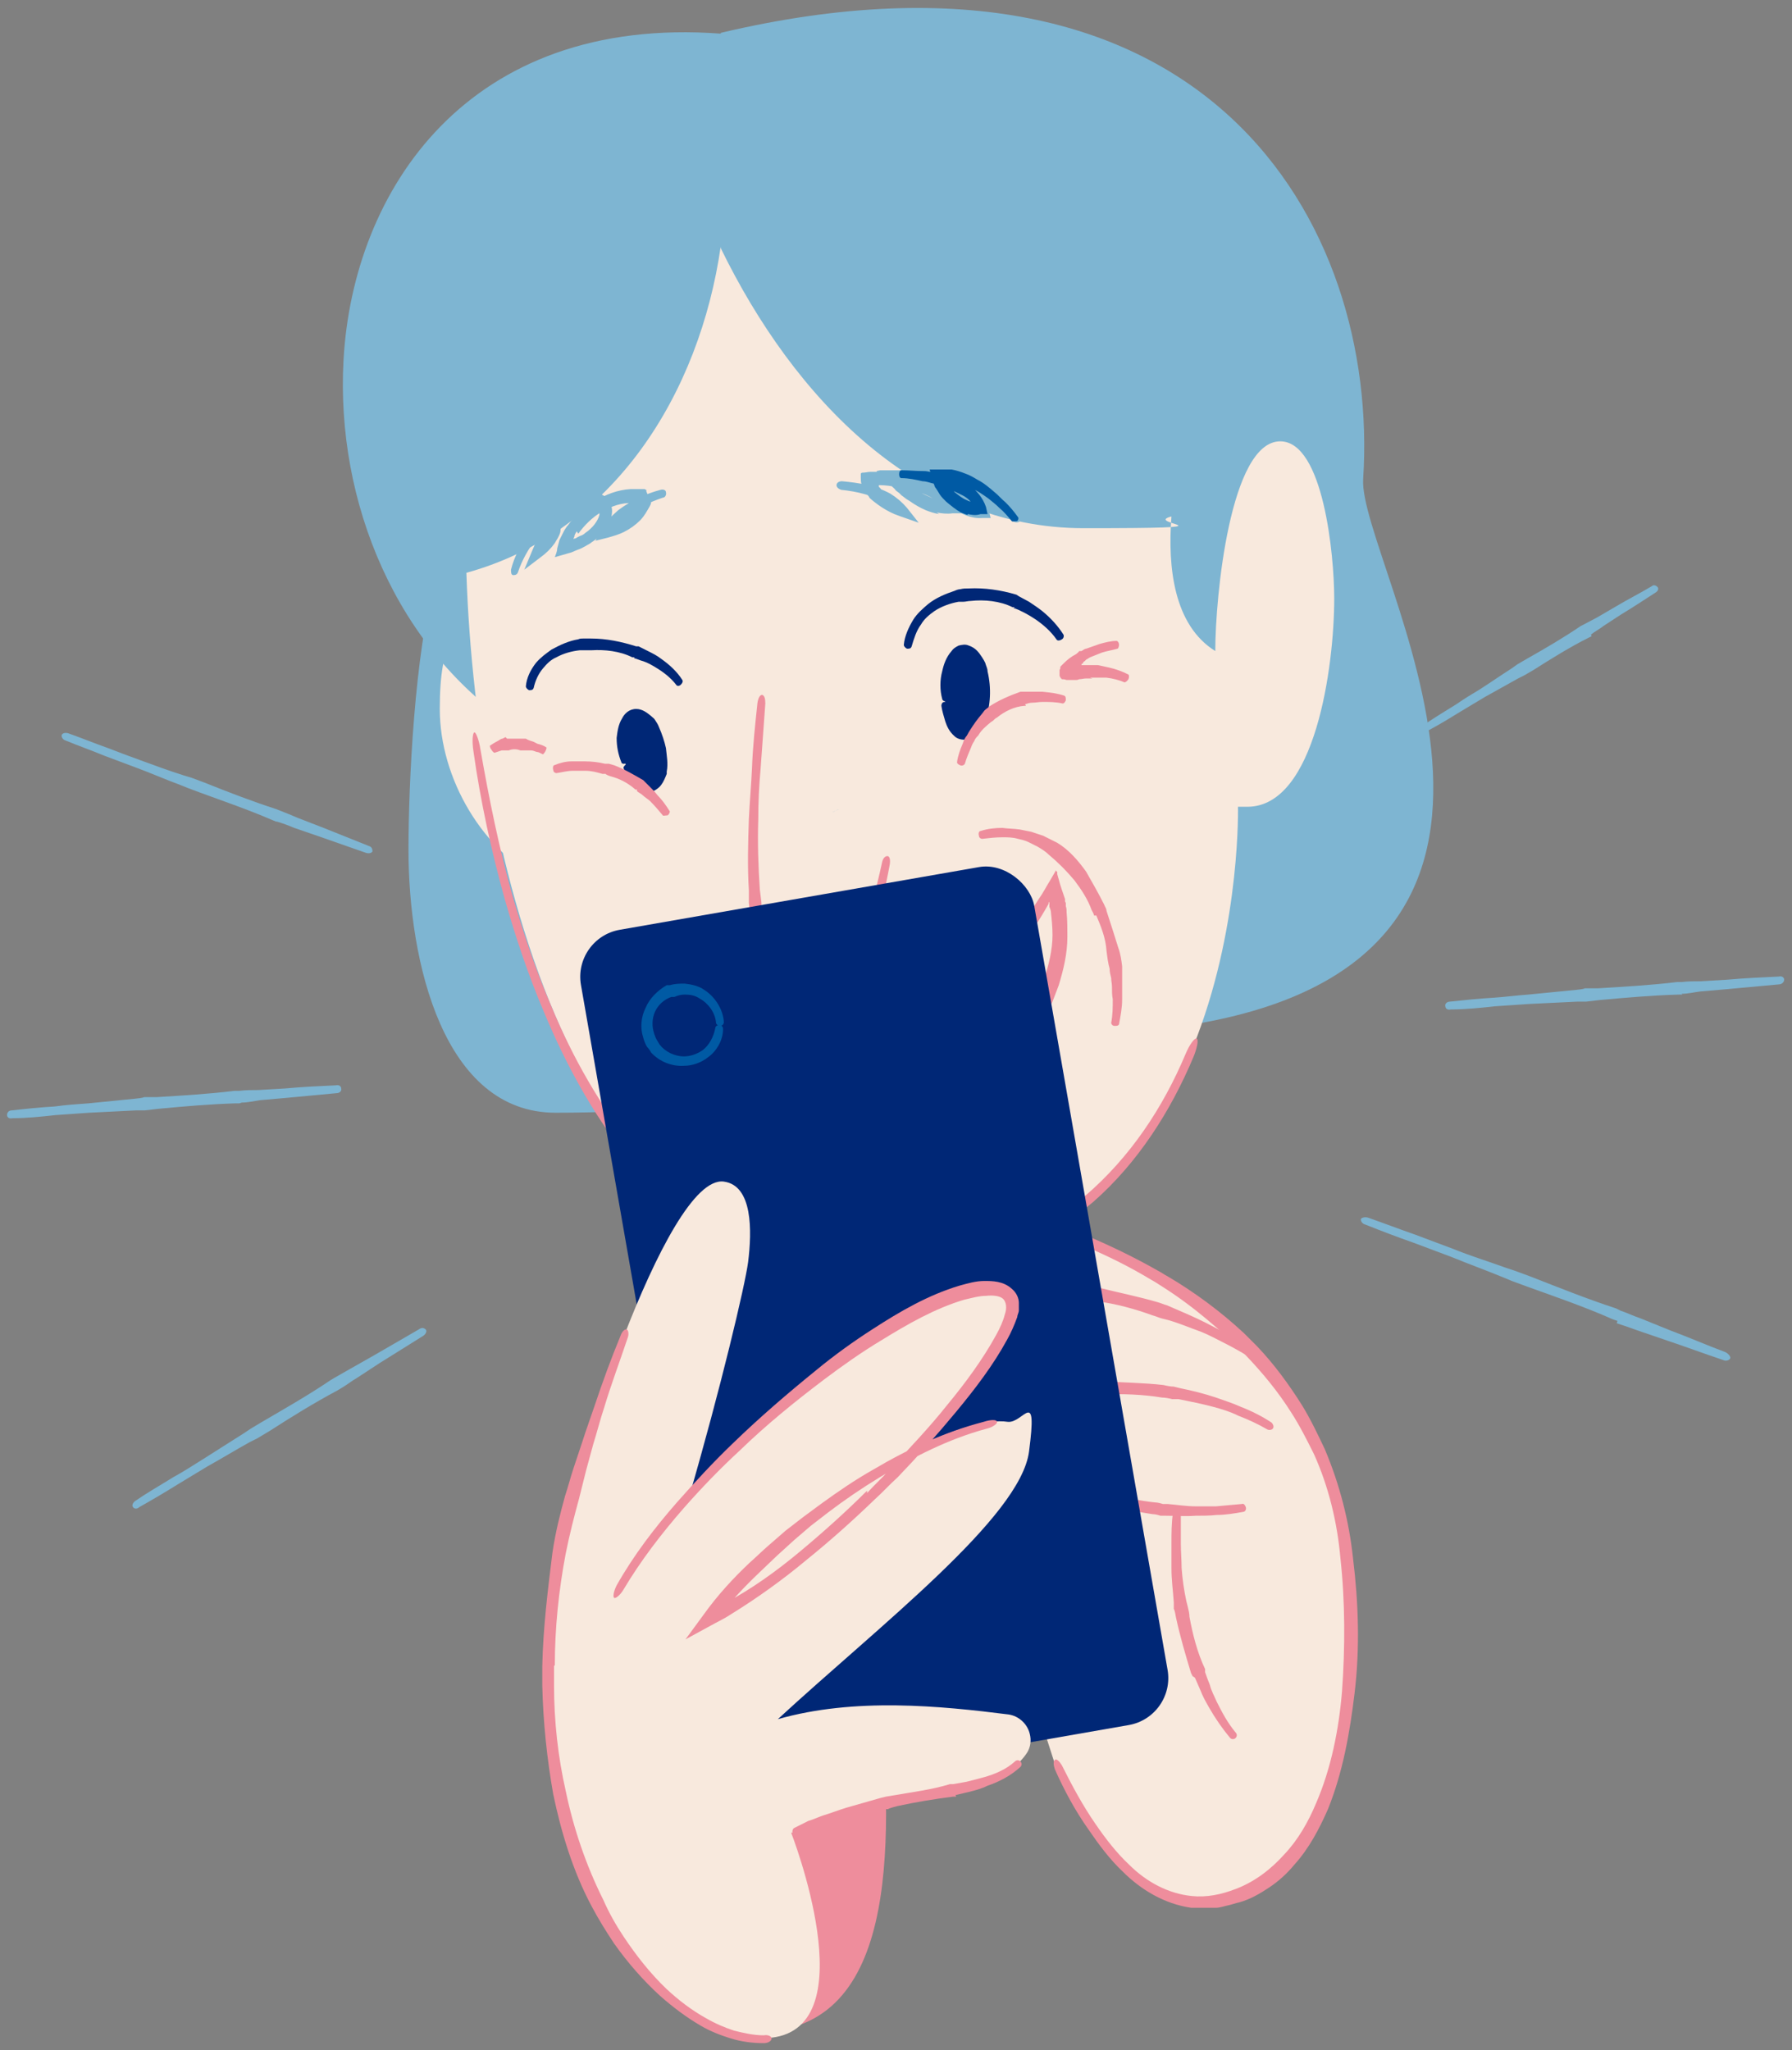 <?xml version="1.0" encoding="UTF-8"?>
<svg id="Layer_1" xmlns="http://www.w3.org/2000/svg" version="1.1" viewBox="0 0 229 262">
  <rect x="0" y="0" width="229" height="262" fill="#808080" stroke="none"/>
  <!-- Generator: Adobe Illustrator 29.1.0, SVG Export Plug-In . SVG Version: 2.1.0 Build 142)  -->
  <defs>
    <style>
      .st0 {
        fill: #002776;
      }

      .st1 {
        fill: #7eb5d2;
      }

      .st2 {
        fill: #ee8d9c;
      }

      .st3 {
        fill: #005aa4;
      }

      .st4 {
        fill: #f8e9dd;
      }
    </style>
  </defs>
  <path class="st1" d="M55.6,74.2c-2.6,9.1-3.4,25.9-3.4,34.4,0,14.4,4.5,33.6,18.8,33.6,47.4,0,42.9-16.5,42.9-40.9s-15.4-38-31.9-53.3"/>
  <g>
    <g>
      <path class="st4" d="M134.7,225.1c4.2,9.1,11.1,20,20.9,18,17.9-3.5,18.2-33.4,15.9-47.2-4.9-29.2-36-42.2-65.6-44.9,0,0-12.5,55.9,24.2,58.8l2.7,9.4"/>
      <path class="st2" d="M133,218.1l-1.3-5-.7-2.5-.2-.8v-.5c-.1-.1-.2-.1-.3-.1h-.3s-1.5-.3-1.5-.3c-1.7-.2-3.4-.6-5.1-1.1-1.1-.4-2.3-.8-3.3-1.4-1.2-.6-2.2-1.3-3.3-2.1-1.8-1.4-3.7-3.1-5.3-5.4-1.5-2.1-2.7-4.4-3.7-6.8-.9-2.4-1.6-4.9-2-7.4-.9-4.9-1.2-10.1-1.2-15.2,0-5.6.7-11.3,1.7-16.7l.2-.9h0c0-.1,0-.2,0-.2,0,0,0,0,.1,0h.9c1.2.2,2.4.4,3.5.5,2.4.3,4.7.7,7,1.1,3.7.7,7.3,1.5,10.9,2.6,6.2,1.8,12.5,4.3,18.1,7.7.4.2.8.5,1.3.8,1.9,1.2,3.8,2.6,5.6,4.1,1.8,1.5,3.5,3,5.1,4.7,2.1,2.2,4.1,4.6,5.8,7.3,1.1,1.7,2,3.5,2.9,5.3,1.9,4.2,3,8.8,3.4,13.4.6,5.5.6,11.3.2,16.9-.4,4.9-1.4,9.9-3.3,14.3-1,2.4-2.3,4.7-4.1,6.6-1.7,1.9-3.8,3.5-6.2,4.4-1.8.7-3.7,1.1-5.6.9-3-.3-5.8-1.8-8-4-1.6-1.5-3-3.3-4.3-5.2-1.6-2.3-3-4.9-4.3-7.5-.3-.5-.7-.9-.9-.7s-.2.6,0,1.2c1.2,2.7,2.6,5.3,4.3,7.7,1.3,1.9,2.7,3.8,4.4,5.4,2.3,2.3,5.3,4.1,8.7,4.6h1.6c.5,0,1.1,0,1.6,0,.5,0,1-.2,1.5-.3.5-.1,1-.3,1.5-.4,1.4-.4,2.6-1.1,3.8-1.9,1.2-.8,2.3-1.8,3.2-2.9,1.9-2.1,3.2-4.6,4.3-7.1,1.9-4.7,2.8-9.8,3.4-14.8.7-5.8.5-11.6-.2-17.3-.5-4.7-1.7-9.4-3.6-13.9-.9-1.9-1.8-3.8-2.9-5.6-1.7-2.7-3.6-5.3-5.8-7.6l-1.6-1.6c-3-2.8-6.4-5.3-9.8-7.3-.4-.2-.8-.5-1.2-.7-5.8-3.3-12.1-5.9-18.4-7.9-3.6-1.1-7.3-2-11-2.7-2.4-.5-4.8-.8-7.2-1.1-1.2-.1-2.4-.3-3.6-.4h-.9c0,0-.8-.2-.8-.2h-.4c-.1,0-.3-.1-.3,0l-.3,1.5-.2.9c-.9,5.5-1.5,11.2-1.6,16.8-.2,5.2.1,10.5,1.2,15.6.5,2.6,1.3,5.1,2.2,7.7,1,2.5,2.2,4.9,3.7,7.2,1.7,2.4,3.6,4.3,5.6,5.8,1.2.8,2.4,1.5,3.7,2.1,1.1.6,2.4.9,3.6,1.4,1.8.5,3.6.9,5.4,1.1h1c0,0,0,.2.1.3v.5c.1,0,.9,2.4.9,2.4l1.4,4.9c.2.6.5,1,.8.9.3,0,.3-.6.2-1.2Z"/>
    </g>
    <path class="st2" d="M141.4,190.6c-.5,0-.9-.2-1.4-.3-.7-.2-1.3-.3-2-.5-1.3-.4-2.5-.7-3.8-1.1-.2,0-.5,0-.6.3s0,.5.2.6c1.2.5,2.5,1,3.7,1.4.7.2,1.3.5,2,.7l1.4.5h.3c2,.5,4,1,6.1,1.3.3,0,.7.1,1,.2h.7c1.3,0,2.5.1,3.8,0,.9,0,1.8,0,2.7-.1,1.1,0,2.3-.2,3.4-.4.2,0,.4-.3.3-.6s-.3-.5-.5-.4c-1.1.1-2.2.2-3.3.3-.9,0-1.7,0-2.6,0-1.2,0-2.4-.2-3.6-.3h-.6c-.3-.1-.7-.2-1-.2-1.9-.2-4-.6-5.9-1.2h-.3Z"/>
    <path class="st2" d="M152.7,214.4l.7,1.6c.3.8.7,1.5,1.1,2.2.8,1.4,1.7,2.7,2.7,3.9.2.2.5.2.7,0,.2-.2.2-.5,0-.7-1-1.2-1.7-2.5-2.4-3.9-.3-.7-.7-1.4-.9-2.2-.2-.5-.4-1-.6-1.6v-.4c-1-2.1-1.6-4.5-2-6.7,0-.4-.1-.8-.2-1.2l-.2-.8c-.3-1.4-.5-2.8-.6-4.2,0-1-.1-2.1-.1-3.1,0-1.3,0-2.6,0-3.9,0-.3-.2-.5-.5-.5-.3,0-.5.2-.5.4-.2,1.3-.2,2.7-.2,4,0,1,0,2.1,0,3.1,0,1.5.2,2.9.3,4.4v.8c.2.4.2.8.3,1.2.5,2.3,1.2,4.7,1.9,7l.2.4Z"/>
    <path class="st2" d="M140.6,176.6h-1.9c-.9.2-1.8.2-2.7.3-1.7.1-3.4.3-5,.5-.3,0-.5.3-.5.6,0,.3.3.5.6.4,1.7-.1,3.3-.2,5-.2.9,0,1.7,0,2.6,0,.6,0,1.2,0,1.8,0h.4c2.5-.1,5.2,0,7.6.4.4,0,.9.1,1.3.2h.8c1.5.3,3,.6,4.5,1,1.1.3,2.1.6,3.1,1.1,1.3.5,2.6,1.1,3.8,1.8.3.1.6,0,.7-.2.1-.2,0-.5-.2-.7-1.2-.8-2.6-1.5-3.9-2-1.1-.5-2.1-.8-3.2-1.2-1.5-.5-3.1-.9-4.6-1.2l-.8-.2c-.4,0-.9-.1-1.3-.2-2.6-.3-5.2-.3-7.8-.5h-.4Z"/>
    <path class="st2" d="M140.1,164.8l-1.8-.2c-.9,0-1.7-.2-2.6-.2-1.6-.1-3.2-.1-4.9-.2-.3,0-.5.2-.5.5,0,.3.2.5.5.5,1.6,0,3.2.2,4.8.4.8,0,1.6.2,2.5.4.6,0,1.1.2,1.7.3h.4c2.4.3,4.9,1,7.1,1.8.4.1.8.3,1.2.4l.8.2c1.4.4,2.8,1,4.2,1.5,1,.4,1.9.9,2.9,1.4,1.2.6,2.4,1.3,3.6,2,.2.1.6,0,.7-.2s0-.5-.2-.7c-1.2-.8-2.4-1.5-3.6-2.2-1-.5-1.9-1-2.9-1.5-1.4-.7-2.8-1.3-4.2-1.9l-.7-.3c-.4-.1-.8-.3-1.2-.4-2.4-.7-4.9-1.2-7.3-1.8h-.4Z"/>
  </g>
  <path class="st4" d="M69.7,112.8c-8-3.9-13.5-13.3-13.5-22.2s2-10.6,6.6-14.3c0,0,5.4,20.3,8.7,29.9"/>
  <path class="st1" d="M92.1,4.2c62.2-14.7,84.2,24.5,82.1,57-.7,10.7,32.1,62-23.6,70-5.2,21-65.3-17.8-84.4-38-15.6-10.2-23.3-29.1-22.3-47.2,1.2-21.6,15.8-44.1,48.2-41.7Z"/>
  <path class="st4" d="M92.1,31.7c9.4,19.3,25.3,35.8,46.4,35.8s7.3-.5,11.2-1.5c-.5,6.5.3,13.9,5.6,17.2,0-6.9,1.9-26.8,8.3-26.8,5.5,0,6.9,14.5,6.9,20.1,0,8.6-2.4,26.6-11.1,26.6s-.8,0-1.2-.2c0,0,1.6,58.9-46.6,59.9-36.5.8-50.7-50.4-52-89.6,18.9-5.2,29.8-23,32.5-41.7Z"/>
  <path class="st2" d="M140.1,117c.6,1.4,1.2,2.9,1.3,4.5.1.8.2,1.6.4,2.3,0,.4.1.8.2,1.2,0,.4.1.7.1,1.1,0,.5,0,1.1.1,1.6,0,1,0,2-.2,3,0,.2.2.4.4.4.3,0,.5,0,.6-.2.2-1.1.4-2.1.4-3.2,0-.6,0-1.1,0-1.7,0-.4,0-.8,0-1.2,0-.4,0-.9,0-1.3-.1-.8-.2-1.6-.5-2.4-.5-1.6-1-3.2-1.5-4.7,0-.3-.2-.5-.3-.8-.7-1.4-1.5-2.8-2.3-4.2-1-1.4-2.2-2.8-3.7-3.7-.6-.3-1.2-.6-1.8-.9l-1.5-.5c-.5-.1-1-.2-1.5-.3-.7-.1-1.5-.1-2.2-.2-.9,0-1.9.1-2.8.4-.2,0-.3.3-.2.6,0,.3.3.4.4.4.9-.1,1.7-.2,2.6-.2.7,0,1.3,0,2,.2.4.1.9.2,1.3.4l1.2.6c.5.3,1,.6,1.4,1,1.2,1,2.3,2.1,3.3,3.3.9,1.2,1.7,2.4,2.2,3.8.1.2.3.5.3.7Z"/>
  <path class="st2" d="M64.6,94.2l-.4.2c-.2,0-.4.2-.6.3-.4.2-.7.4-1,.6,0,0,0,.3.2.5.1.2.3.4.4.4.3-.1.6-.2.9-.3.2,0,.3,0,.5,0,.1,0,.2,0,.4,0h0c.5-.2,1-.2,1.5,0h.3c0,0,.2,0,.2,0,.3,0,.6,0,.9,0,.2,0,.4.1.7.2.3,0,.5.2.8.3,0,0,.2-.2.3-.4.1-.2.2-.5.1-.5-.3-.2-.6-.3-.9-.4-.2,0-.5-.2-.7-.3-.3-.1-.7-.2-1-.4h-.2c0,0-.3,0-.3,0-.6,0-1.2,0-1.9,0h0Z"/>
  <path class="st2" d="M121.6,162.6l2-.5c.7-.1,1.3-.4,2-.6l2-.7,1.9-.8c3.7-1.6,7.1-3.8,10.2-6.4,5.7-5,9.9-11.6,12.8-18.5.5-1.2.7-2.3.4-2.4-.3,0-.9.8-1.4,2-2.9,6.9-7.1,13.2-12.8,18.1-3,2.5-6.3,4.5-9.8,6l-1.9.8-1.9.6c-.6.2-1.3.4-1.9.6l-2,.4c-.6.1-1.2.3-1.9.4-5.6,1-11.4,1.3-16.9-.1-5.6-1.3-10.6-4.2-14.8-7.8-.7-.7-1.4-1.3-2.1-2-.7-.7-1.4-1.4-2-2.1l-1.3-1.4c-.4-.5-.8-1-1.2-1.5-4.3-5.4-7.8-11.5-10.5-18-2-4.6-3.6-9.4-5-14.2-1.7-6-3-12.4-4.1-18.7-.2-1.3-.6-2.3-.8-2.2s-.3,1.1-.1,2.4c.9,6.4,2.3,12.8,4,18.9,1.4,4.9,3,9.7,5,14.4,2.7,6.5,6.1,12.8,10.5,18.4.8,1,1.6,2,2.4,2.9.7.8,1.4,1.4,2.1,2.2.7.7,1.5,1.4,2.2,2,4.4,3.7,9.7,6.7,15.5,8,2.9.7,5.8,1.1,8.8,1.1,1.5,0,2.9-.1,4.4-.2,1.5,0,2.9-.4,4.4-.5.6,0,1.2-.3,1.9-.4Z"/>
  <g>
    <path class="st1" d="M35.4,105c.7.2,1.5.5,2.2.8l3.2,1.1c2,.7,4,1.4,6,2.1.4.1.7,0,.8-.2,0-.3-.1-.6-.5-.7-2-.8-4-1.6-6-2.4l-3.1-1.2c-.7-.3-1.4-.6-2.2-.9l-.5-.2c-3.1-1-6.2-2.2-9.2-3.4l-1.6-.6-1-.3c-1.9-.6-3.8-1.3-5.7-2-1.4-.5-2.7-1-4-1.5-1.7-.6-3.4-1.3-5.1-1.9-.4-.1-.7,0-.8.2s.1.6.4.7c1.7.7,3.4,1.3,5.1,2,1.3.5,2.7,1,4,1.5,1.9.7,3.7,1.5,5.6,2.2l1,.4,1.6.6c3,1.1,6.2,2.2,9.2,3.5l.5.2Z"/>
    <path class="st1" d="M206.6,169.1c.9.3,1.8.6,2.6.9l3.8,1.3c2.4.8,4.8,1.7,7.2,2.5.4.2.8,0,.9-.2s-.2-.6-.6-.8c-2.4-.9-4.7-1.9-7.1-2.8l-3.7-1.5c-.9-.3-1.7-.7-2.6-1l-.6-.3c-3.7-1.2-7.4-2.7-11-4.1l-1.9-.7-1.2-.4c-2.2-.8-4.5-1.5-6.7-2.4-1.6-.6-3.2-1.2-4.8-1.8-2-.7-4.1-1.5-6.1-2.2-.4-.1-.8,0-.9.2,0,.3.2.6.6.7,2,.8,4.1,1.6,6.1,2.3,1.6.6,3.2,1.2,4.8,1.8,2.2.9,4.4,1.7,6.6,2.6l1.2.5,1.9.7c3.6,1.3,7.4,2.6,11,4.2l.6.2Z"/>
    <path class="st1" d="M30.9,140.9c.8,0,1.6-.2,2.3-.3l3.4-.3c2.1-.2,4.3-.4,6.4-.6.4,0,.7-.3.6-.6,0-.3-.3-.5-.7-.4-2.2.1-4.3.2-6.5.4l-3.4.2c-.8,0-1.6,0-2.4.1h-.6c-3.3.4-6.6.6-9.9.8h-1.7c0,.1-1.1.2-1.1.2-2,.2-4,.4-6,.6-1.4.1-2.9.2-4.3.4-1.8.1-3.7.3-5.5.5-.4,0-.6.3-.6.6,0,.3.3.5.7.4,1.8,0,3.7-.2,5.5-.4,1.4-.1,2.9-.2,4.3-.3,2-.1,4-.2,6-.3h1.1s1.7-.2,1.7-.2c3.2-.3,6.6-.6,9.9-.7h.5Z"/>
    <path class="st1" d="M214.9,127c.8,0,1.6-.2,2.4-.3l3.5-.3c2.2-.2,4.4-.4,6.5-.6.4,0,.7-.3.7-.6,0-.3-.3-.5-.7-.4-2.2.1-4.4.2-6.6.4l-3.4.2c-.8,0-1.6,0-2.4.1h-.6c-3.3.4-6.8.6-10.1.8h-1.7c0,.1-1.1.2-1.1.2-2,.2-4.1.4-6.1.6-1.5.1-2.9.3-4.4.4-1.8.1-3.7.3-5.6.5-.4,0-.7.3-.6.6,0,.3.3.5.7.4,1.9,0,3.8-.2,5.6-.4,1.5-.1,2.9-.2,4.4-.3,2-.1,4.1-.2,6.2-.3h1.1s1.7-.2,1.7-.2c3.3-.3,6.7-.6,10.1-.7h.5Z"/>
    <path class="st1" d="M43.6,177.4c.7-.4,1.3-.9,2-1.3l2.9-1.9c1.9-1.2,3.7-2.3,5.6-3.5.3-.2.5-.6.3-.8s-.5-.3-.9,0c-1.9,1.1-3.8,2.2-5.7,3.3l-3,1.7c-.7.4-1.4.8-2.1,1.2l-.5.3c-2.8,1.9-5.8,3.6-8.7,5.3l-1.5.9-.9.6c-1.7,1.1-3.5,2.2-5.2,3.3-1.3.8-2.5,1.6-3.8,2.3-1.6,1-3.2,1.9-4.8,3-.3.2-.5.6-.3.8.1.2.5.3.8,0,1.6-.9,3.3-1.9,4.9-2.9,1.3-.8,2.5-1.5,3.8-2.3,1.8-1,3.6-2.1,5.4-3.1l1-.5,1.5-.9c2.8-1.8,5.7-3.6,8.7-5.2l.5-.3Z"/>
    <path class="st1" d="M203.3,81.1c.5-.4,1.1-.7,1.6-1.1l2.3-1.5c1.5-.9,3-1.9,4.4-2.8.3-.2.4-.5.2-.7s-.5-.3-.7-.1c-1.5.9-3.1,1.7-4.6,2.6l-2.4,1.4c-.6.3-1.1.6-1.7.9l-.4.2c-2.2,1.5-4.6,2.9-6.9,4.2l-1.2.7-.7.5c-1.4.9-2.7,1.8-4.1,2.7-1,.6-2,1.2-3,1.9-1.3.8-2.6,1.6-3.8,2.4-.3.2-.3.5-.2.7.1.2.5.3.7.1,1.3-.7,2.6-1.5,3.9-2.3,1-.6,2-1.2,3-1.8,1.4-.8,2.9-1.6,4.3-2.4l.8-.4,1.2-.7c2.2-1.4,4.6-2.9,7-4.1l.4-.2Z"/>
  </g>
  <g>
    <g>
      <path class="st0" d="M120.8,89.8c-.3-1.3-.2-2.5,0-3.5.4-2,1.5-3.3,2.6-3.1,1.6.3,2.9,4.1,2.2,7.3-.4,2.1-1.5,3.8-2.6,3.5s-1.6-1.4-2.2-4.2Z"/>
      <path class="st0" d="M124.3,91.9c-.1.4-.3.8-.6,1-.2.2-.3.3-.5.4-.1,0-.2,0-.4-.1-.3-.3-.7-.8-.9-1.4-.2-.6-.4-1.2-.6-1.8,0-.2-.3-.3-.6-.3s-.4.3-.4.5c.1.7.3,1.3.5,2,.2.6.5,1.3,1.2,1.9.3.3.9.5,1.5.4.5-.1.9-.4,1.2-.7.4-.4.7-.9,1-1.3l.2-.3c.7-2.1.8-4.3.3-6.4,0-.4-.2-.7-.3-1.1-.1-.2-.2-.4-.4-.7-.4-.6-.8-1.2-1.7-1.5-.4-.2-.9-.1-1.3,0-.4.2-.7.4-.9.7-.7.8-1,1.7-1.2,2.6-.3,1.1-.3,2.4,0,3.5,0,.2.3.4.6.3.3,0,.4-.3.4-.5-.1-1,0-2.1.2-3.1.2-.8.5-1.6,1-2.1.4-.4.7-.5,1-.3.3.1.6.6.8,1,0,.2.1.3.2.5.1.3.2.6.3.9.5,1.7.5,3.8-.3,5.4v.3Z"/>
    </g>
    <g>
      <path class="st0" d="M80,97.8c-.5-1.1-.7-2.2-.7-3.1,0-1.9.8-3.2,1.9-3.2,1.9,0,3.4,4,3.4,6.1s-.8,3.1-1.8,3.1-1.9-.9-2.8-3Z"/>
      <path class="st0" d="M83.7,98.7c0,.3-.2.7-.3.9-.3.4-.5.5-.8.4-.3,0-.7-.4-1.1-.8-.3-.4-.6-.9-.9-1.4,0-.2-.4-.2-.6-.1s-.4.4-.3.5c.2.6.5,1.1.9,1.6.4.5.8,1,1.6,1.3.4.1.9.1,1.3,0,.4-.2.8-.5,1-.8.3-.4.5-.9.7-1.4v-.3c.2-1,0-2-.1-3-.2-.9-.5-1.8-.9-2.7-.1-.3-.3-.6-.5-.9-.1-.2-.3-.3-.5-.5-.5-.4-1.1-.9-1.9-.9-.9,0-1.5.6-1.8,1.2-.5.8-.6,1.7-.7,2.5,0,1.1.2,2.1.6,3.1,0,.2.4.3.6.1.2-.1.4-.3.3-.5-.3-.9-.5-1.8-.5-2.7,0-.7.2-1.4.5-1.9.5-.8,1.1-.6,1.7,0,0,.1.2.2.3.4.2.2.3.4.4.7.8,1.4,1.3,3.2.9,4.7v.2Z"/>
    </g>
    <path class="st0" d="M81,84.1c.4.1.8.3,1.2.4.6.2,1.1.5,1.6.8,1,.6,1.9,1.3,2.6,2.2.1.2.4.2.6,0,.2-.2.3-.4.2-.6-.7-1.1-1.7-2-2.7-2.7-.5-.4-1.1-.7-1.7-1-.4-.2-.8-.4-1.2-.6h-.3c-1.9-.6-3.8-1-5.8-1-.3,0-.7,0-1,0-.2,0-.4,0-.6.1-1.2.2-2.3.7-3.4,1.3-.7.5-1.4,1-2,1.7-.7.9-1.2,1.9-1.3,3,0,.2.2.4.4.5.3,0,.5,0,.6-.3.2-.9.6-1.8,1.2-2.5.5-.6,1-1.1,1.7-1.4.9-.5,2-.8,3-.9.2,0,.4,0,.6,0,.3,0,.6,0,.9,0,1.7-.1,3.6.1,5.2.9h.3Z"/>
    <path class="st0" d="M129.5,77.7c.4.1.8.3,1.2.5.6.3,1.1.6,1.7,1,1,.7,1.9,1.5,2.6,2.5.1.2.4.2.7,0,.2-.1.3-.4.2-.6-.7-1.1-1.6-2.1-2.7-3-.5-.4-1.1-.8-1.7-1.2-.4-.2-.9-.5-1.3-.7l-.3-.2c-2-.6-4.1-.9-6.1-.8-.4,0-.7,0-1.1.1-.2,0-.5.1-.7.2-1.2.4-2.4.9-3.4,1.7-.7.6-1.4,1.2-1.9,2-.6,1-1.1,2.1-1.2,3.2,0,.2.2.4.4.5.3,0,.5,0,.6-.3.3-1,.6-2,1.2-2.8.4-.7,1-1.2,1.7-1.7.9-.6,2-1,3.1-1.2.2,0,.4,0,.6,0,.3,0,.6-.1.9-.1,1.8-.2,3.8,0,5.4.8h.3Z"/>
    <path class="st2" d="M131,90c.3-.1.6-.2.9-.2.4,0,.9-.1,1.3-.1.9,0,1.7,0,2.6.2.2,0,.3-.2.4-.4,0-.3,0-.5-.2-.6-.9-.3-1.8-.4-2.8-.5-.5,0-1,0-1.5,0-.4,0-.7,0-1.1,0h-.2c-1.4.5-2.8,1.1-4,1.9-.2.2-.4.3-.6.5l-.3.4c-.6.7-1.1,1.4-1.6,2.2-.2.3-.3.6-.5.8-.2.3-.3.6-.4.9-.3.7-.6,1.5-.7,2.3,0,.2.2.3.4.4s.5,0,.6-.2c.2-.7.5-1.4.8-2.1.1-.3.2-.5.4-.8.1-.3.3-.5.5-.7.4-.7,1-1.2,1.6-1.7l.3-.2c.2-.2.3-.3.5-.4,1-.8,2.2-1.4,3.5-1.5h.2Z"/>
    <path class="st2" d="M81.4,101.1c.2.2.5.3.7.5.3.3.7.5,1,.8.6.6,1.1,1.2,1.6,1.8,0,.1.3,0,.6,0,.2-.1.3-.4.3-.5-.5-.8-1-1.5-1.6-2.1-.3-.4-.6-.7-.9-1l-.7-.7-.2-.2c-1.2-.7-2.4-1.4-3.7-1.9l-.7-.2h-.5c-.8-.2-1.7-.3-2.5-.3-.6,0-1.2,0-1.8,0-.7,0-1.5.2-2.2.5-.1,0-.2.3-.1.6,0,.3.3.4.4.4.7-.1,1.4-.3,2.1-.3.5,0,1.1,0,1.6,0,.8,0,1.5.2,2.2.4h.4c0,.1.6.3.6.3,1.2.3,2.3.9,3.2,1.7h.2Z"/>
  </g>
  <path class="st1" d="M73.9,68.2c.8-1.1,1.8-2.1,3-2.8,1.2-.7,2.6-1.2,3.9-1.1.2,0,.3,0,.5,0h.1s0,0,0,0c0,0,0,0,0,0,0,.1,0,0,0,0h0c0,.2-.2.4-.3.5-.2.3-.4.5-.6.7-.4.5-.9,1-1.5,1.3-.5.3-1,.5-1.6.7l.8,1h0c.4-.9,1-1.7,1.7-2.3,1.4-1.2,3-2,4.8-2.6.3,0,.5-.4.4-.7,0-.3-.4-.4-.7-.3-1.9.5-3.8,1.4-5.4,2.6-.8.7-1.6,1.5-2.1,2.4h0c0,.1-.8,1.5-.8,1.5l1.6-.4c.7-.2,1.4-.4,2-.7.8-.4,1.5-.9,2.1-1.5.3-.3.5-.6.7-.9.1-.2.2-.3.3-.5.1-.2.4-.6.4-.9-.1-.3-.3-.6-.4-.9l-.2-.5v-.2c-.1,0-.1,0-.2-.1h-.1c-.3,0-.7,0-1,0-.2,0-.5,0-.7,0-1.7.1-3.2.7-4.5,1.5-1.4.8-2.6,1.8-3.5,3.1-.2.2-.3.4-.5.7-.2.4-.4.8-.6,1.2l-.3,1.1c0,.4-.2.8-.3,1.1l1.4-.4.7-.2.7-.3c.6-.2.7-.3,1.1-.5.3-.2.6-.3.8-.5,1.1-.7,2.1-1.7,2.5-3.1.1-.5.2-1,0-1.6-.1-.6-.6-1.1-1.2-1.4-.6-.2-1.1-.2-1.6-.1-.5,0-.9.2-1.3.4-1.6.7-2.8,1.8-3.8,3.1-.8.9-1.4,2-1.9,3.1l-.3.7-1,2.4,2.1-1.6c.7-.5,1.3-1.1,1.8-1.8.2-.4.5-.7.7-1.4.1-.6,0-1.2-.3-1.6-.2-.2-.4-.5-.6-.6-.4.2-.7.4-1.1.6-.2,0-.4.2-.5.4-.1,0-.2.2-.3.3-.4.4-.8.8-1.2,1.2-1.1,1.3-1.9,2.9-2.3,4.5,0,.3,0,.7.3.7.3,0,.5-.1.6-.4.5-1.5,1.3-2.9,2.2-4.1.3-.4.7-.7,1-1.1,0,0,.2-.2.3-.2h.1c0-.1.2-.2.3-.2,0,0,.1,0,.2.1,0,.1,0,.3,0,.4,0,0-.2.4-.4.7-.4.5-1,1-1.6,1.4l1.1.9.3-.7c.5-.9,1.1-1.8,1.8-2.6,1-1,2.1-2,3.3-2.6.6-.3,1.2-.4,1.5-.3.1,0,.2.1.3.3,0,.2,0,.4,0,.7-.2.8-.9,1.7-1.8,2.3-.2.2-.4.3-.7.4-.2.1-.6.3-.5.3-.1,0-.2,0-.3.1,0,0,0-.2.1-.3h0c0-.3.2-.5.3-.7Z"/>
  <path class="st1" d="M119.7,65.5c.6.1,1.3.2,2,.1h1.6c0,0-1.1-1.2-1.1-1.2-2-2-4.7-3-7.3-3.7-.9-.2-1.7-.3-2.6-.4-.4,0-.7,0-1.1,0-.3,0-.6.1-.9.1-.1,0-.3,0-.3.2v.4c0,.3,0,.6.1.9,0,.3.3.7.5,1,.1.2.2.3.3.4,0,0,.2.2.2.3.3.3.7.6,1.1.9.7.5,1.4.9,2.1,1.2.3.1.5.2.8.3l2.3.8-1.5-1.9c-.6-.7-1.3-1.3-2.1-1.8-2-1.1-4.1-1.4-6.2-1.6-.4,0-.7.2-.7.5,0,.3.3.5.6.6,2,.2,4.1.7,5.7,1.7.7.4,1.2.9,1.7,1.5l.8-1.1c-.2,0-.4-.2-.6-.3-.6-.3-1.2-.7-1.8-1.2-.3-.2-.6-.5-.8-.8,0,0-.1-.1-.2-.2h0c0-.2,0-.2,0-.2,0,0,0,0,.1,0,.7,0,1.5.1,2.4.3,2.5.3,5,1.3,6.5,3.1l.5-1.2c-.5,0-1.1,0-1.6-.2-.5-.1-1-.3-1.4-.5-.7-.3-1.3-.6-1.9-1-.3-.2-.6-.4-.9-.6h-.2c0-.1,0-.2,0-.2,0,0-.1-.1-.1-.2h0s0,0,0,0h.1c0,0,.1,0,.2,0h0s0,0,.1,0c.2,0,.4,0,.5,0,1.5.2,3.1.5,4.6,1.1,1.4.5,2.8,1.4,3.2,2.5v.2c0,0,.8-1.1.8-1.1-.9,0-1.9-.2-2.7-.8-.5-.3-.9-.8-1.2-1.2v-.2c-.1,0-.2-.1-.2-.1,0,0,0,0,0-.1,0,0,0-.2-.1-.3,0,0,.2,0,.3,0,0,0,.1,0,.2,0,0,0,.3,0,.4,0,1.3.2,2.5.8,3.6,1.6,1.4.9,2.7,2.1,3.9,3.4.2.3.6.3.8.2s.2-.5,0-.8c-1.1-1.4-2.5-2.7-4-3.7-1.2-.8-2.5-1.4-4-1.8-.2,0-.3,0-.5,0-.3,0-.5,0-.8,0-.5,0-1,0-1.5,0,0,.5.2,1,.3,1.5,0,.3.2.5.3.8l.2.3v.2c.5.6,1,1.2,1.6,1.7,1,.8,2.3,1.4,3.7,1.3h1.1c0,0-.3-1.1-.3-1.1v-.3c-.4-1-1.1-1.8-1.9-2.4-.8-.6-1.6-1-2.4-1.3-1.7-.6-3.4-.9-5-1-.2,0-.4,0-.6,0h-.4c-.2,0-.3,0-.5,0-.7,0-1.3,0-2,0h-1c0,0-.5.1-.5.1l.4.4,1.4,1.4c.2.2.5.4.7.7l.4.3.3.3c.3.2.6.5,1,.7.7.5,1.4.9,2.1,1.2.5.2,1.1.4,1.7.5Z"/>
  <path class="st3" d="M123.7,65.7c.5.1,1,.2,1.6,0h.9c0,0-.2-.9-.2-.9-.4-1.2-1.2-2.1-2.1-2.8-.7-.5-1.4-.9-2.1-1.1-.4-.1-.8-.2-1.1-.3l-1.1-.2c-.5,0-1-.2-1.5-.2-1,0-1.9-.1-2.9-.1-.2,0-.3.2-.3.5s.1.5.3.5c.9,0,1.8.2,2.7.4.5,0,.9.2,1.4.3.3,0,.6.2.9.3.3.1.7.3,1,.4.6.2,1.2.5,1.8.8.8.4,1.4,1.1,1.6,1.8l.6-.9c-.4,0-.7,0-1.1-.1-.2,0-.4-.1-.6-.2-.5-.2-1-.6-1.5-1-.2-.2-.4-.5-.6-.7,0-.1-.1-.3-.2-.4h0c0,0,0-.1,0-.1h0c0,0,0-.1,0-.1h0s0,0,0,0c0,0,0,0,.1,0,.5,0,1,.2,1.4.3.5.2,1,.3,1.4.5.8.3,1.5.8,2.2,1.3.5.4,1,.8,1.4,1.2.6.5,1.1,1.1,1.6,1.7.1.1.4,0,.6,0s.3-.4.2-.5c-.5-.7-1-1.3-1.6-1.9-.5-.4-.9-.9-1.4-1.3-.7-.6-1.4-1.2-2.2-1.6-.5-.3-1-.6-1.6-.8-.5-.2-1.1-.4-1.7-.5,0,0-.4,0-.7,0-.3,0-.5,0-.7,0-.5,0-1,0-1.4,0,.2.7.3,1.4.6,2,0,.1.1.3.2.4l.2.3c.1.2.2.3.3.5.2.3.5.6.8.9.6.5,1.2,1,1.9,1.4.3.1.5.2.8.3Z"/>
  <path class="st2" d="M133.2,127.5c-.8,1.8-1.9,3.6-3.2,5.2-1.3,1.6-2.8,3-4.5,4.2-.4.4-.9.6-1.4.9-.4.3-.9.6-1.3.8-.4.2-.9.5-1.3.7-.4.2-.9.4-1.3.5-.5.2-1,.4-1.5.5-.5.2-1,.3-1.5.4l-1.4.3h-1.4c-1.4.2-2.8.1-4.1-.2-2.6-.6-5-1.8-7-3.5-.4-.3-.8-.4-1-.2-.2.2,0,.6.3,1,2.1,1.9,4.6,3.3,7.4,4,1.4.3,2.9.5,4.4.5h1.6c0,0,1.5-.3,1.5-.3.6,0,1.1-.2,1.7-.4.5-.1,1.1-.3,1.6-.5.5-.2.9-.4,1.4-.6.5-.2.9-.5,1.4-.8.5-.2.9-.6,1.4-.9.5-.3,1-.6,1.4-1,1.7-1.3,3.2-2.9,4.6-4.6,1.4-1.7,2.5-3.5,3.5-5.5l.8-2.1c.6-2,1.1-4,1.1-6.2,0-1,0-2.1-.1-3.1,0-.3,0-.5-.1-.8v-.4c0,0-.1-.2-.1-.2v-.3c-.3-.9-.6-1.7-.8-2.5l-.2-.7v-.3c-.1,0-.2-.2-.2-.2,0,0,0,0,0,.1l-.7,1.2c-.5.8-.9,1.6-1.4,2.3-.6.9-1.1,1.8-1.7,2.7-.6.9-1.3,1.7-1.9,2.6-.7.8-1.3,1.7-2.1,2.4l-.8.9-.9.8c-.6.6-1.2,1.1-1.8,1.6-1.9,1.6-4,3-6.3,4-.8.3-1.6.7-2.5,1l-1.3.4-1.3.3c-2.2.4-4.5.7-6.8.5-.5,0-.9.2-.9.5,0,.3.3.5.8.5,2.4.3,4.8,0,7.1-.5l1.4-.3,1.3-.4c.9-.2,1.8-.6,2.6-1,2.4-1.1,4.7-2.4,6.7-4,.7-.5,1.3-1,1.9-1.6l.9-.8.9-.9c.8-.8,1.5-1.6,2.2-2.5.7-.9,1.4-1.8,2-2.7.6-.9,1.2-1.9,1.7-2.8v-.2c.1,0,.1,0,.1,0h0s0-.1,0-.1h0c0-.1,0,0,0,0,0,0,0,.1,0,.2h0s0,.2,0,.2v.3c.1.2.2.5.2.7.1.9.2,1.9.2,2.9,0,1.9-.5,3.9-1.1,5.7l-.8,2Z"/>
  <g>
    <path class="st4" d="M97.5,88.9c-.5,5-1.2,12.2-1.2,19.3s.2,19.6,6.9,19.6,9-12.3,10.2-18.4"/>
    <path class="st2" d="M106.4,127.6c1.1-.8,1.9-1.8,2.6-2.8,1-1.5,1.7-3.1,2.3-4.8,1.1-3.1,1.8-6.3,2.4-9.5.1-.6,0-1.1-.3-1.1-.3,0-.6.3-.7.9-.7,3.2-1.5,6.3-2.7,9.3-.6,1.5-1.3,3-2.2,4.4-.6.9-1.4,1.7-2.3,2.3-.2.1-.4.2-.6.3-.9.5-2.1.6-3,.2-1-.3-1.8-1.2-2.4-2.2-1.2-2-1.6-4.5-2-6.8-.1-.8-.2-1.7-.2-2.5l-.2-1.6c-.2-3-.3-6-.2-9,0-2.2.1-4.3.3-6.5.2-2.7.4-5.5.6-8.3,0-.6-.1-1-.4-1.1-.3,0-.5.4-.6,1-.3,2.8-.6,5.6-.7,8.3-.1,2.2-.3,4.4-.4,6.5-.1,3-.2,6.1,0,9.2v1.6c.1.9.2,1.7.4,2.6.2,1.2.4,2.5.8,3.7.3,1.2.8,2.5,1.5,3.6.7,1.2,1.7,2.3,3.1,2.8,1.4.5,2.9.4,4.2-.1.3-.1.5-.3.8-.5Z"/>
  </g>
  <g>
    <path class="st2" d="M99.2,259.5c16.7-2.3,14.4-28.2,13.2-44.9-1.1-16.7-28.2,0-28.2,0l15,44.9Z"/>
    <g>
      <rect class="st0" x="82.2" y="114.1" width="58.8" height="111.3" rx="6.1" ry="6.1" transform="translate(-27.4 21.6) rotate(-9.9)"/>
      <path class="st3" d="M86.2,127.4c.4-.2.9-.3,1.3-.3.7,0,1.3.1,1.9.5,1.1.6,2,1.8,2.1,3.1,0,.2.3.4.5.4.3,0,.5-.2.5-.5-.1-1.6-1.1-3.2-2.5-4.1-.7-.5-1.6-.7-2.5-.8-.6,0-1.2,0-1.9.2h-.4c-1.2.7-2.2,1.7-2.7,2.9-.6,1.2-.7,2.6-.3,3.8.1.4.3.9.5,1.2.2.2.4.5.5.7,1.1,1.2,2.7,1.8,4.2,1.7,1.1,0,2.2-.4,3.1-1.1,1.1-.8,1.9-2.2,1.9-3.6,0-.3-.2-.5-.5-.5-.3,0-.5.2-.5.4-.2,1.1-.8,2.2-1.6,2.8-.7.5-1.6.8-2.4.8-1.2,0-2.4-.6-3.1-1.5-.1-.2-.2-.3-.3-.5-.2-.3-.3-.6-.4-.9-.3-.9-.3-1.9.1-2.8.4-.9,1.2-1.6,2.1-1.9h.3Z"/>
    </g>
    <g>
      <path class="st4" d="M101.3,234.2c12.8-6.4,26-3.9,30-10.3.4-.7.5-1.5.3-2.3h0c-.3-1.3-1.4-2.3-2.7-2.5-8.7-1.1-19.7-2.2-29.5.6,12.9-11.9,31-25.8,32.1-34.2s-.7-3.6-2.7-3.8c-2.7-.4-7.1,1-12.1,3.5,6.5-7.8,12.5-16.1,12.8-18.3s-.4-2.4-2.2-2.6c-6.3-.9-26.5,11.3-39.3,27.2,4.1-14.1,7.2-27.2,7.6-30.2.5-4,.6-9.8-3.1-10.3-7.4-1-19.9,38.4-21.3,48.5-6.5,40.8,15.2,62.3,27.4,60.9s2.5-26.2,2.5-26.2Z"/>
      <path class="st2" d="M122.1,229.4l1.7-.4c.8-.2,1.6-.4,2.4-.8,1.5-.5,3-1.3,4.2-2.4.2-.2.2-.5,0-.7-.2-.2-.5-.2-.7,0-1.1,1-2.5,1.6-3.9,2-.7.2-1.5.4-2.3.6-.6.1-1.1.2-1.7.3h-.4c-2.3.7-4.7,1-7,1.4l-1.2.2-.8.2c-1.4.4-2.8.8-4.2,1.2-1,.3-2,.7-3,1-.6.2-1.2.5-1.9.7-.6.3-1.2.6-1.8.9-.2.1-.3.4-.2.7.1.2.4.3.7.2.6-.3,1.2-.5,1.8-.8.6-.2,1.2-.5,1.8-.7,1-.4,1.9-.7,2.9-.9,1.4-.4,2.8-.7,4.2-.9h.8c0-.1,1.2-.4,1.2-.4,2.3-.5,4.7-.9,7.1-1.2h.4Z"/>
      <path class="st2" d="M70.9,212.8c0-4.7.5-9.6,1.4-14.3.5-2.5,1.1-4.8,1.7-7l.9-3.6c.3-1.1.6-2.2.9-3.3.5-1.6.9-3.2,1.4-4.7.9-3,2-5.9,3-8.9.2-.5.1-1-.1-1.1s-.6.2-.8.8c-1.2,2.9-2.3,5.9-3.3,8.9-.5,1.5-1.1,3.1-1.6,4.7l-1.1,3.3c-.4,1.2-.7,2.4-1.1,3.6-.6,2.2-1.2,4.5-1.6,7.2-.6,4.8-1.2,9.7-1.3,14.5,0,.8,0,1.7,0,2.5.1,4.6.6,9.4,1.4,13.9,1,4.8,2.5,9.8,4.9,14.3.9,1.7,1.9,3.3,2.9,4.8,1.7,2.4,3.7,4.7,5.9,6.7,1.6,1.4,3.3,2.7,5.2,3.8,1.2.7,2.5,1.2,3.8,1.6,1.3.4,2.7.6,4.2.6.6,0,1-.3,1-.6,0-.3-.5-.5-1-.4-1.3,0-2.6-.3-3.8-.6-1.2-.4-2.4-.9-3.6-1.6-1.8-1-3.5-2.3-5-3.7-2.1-2-3.9-4.3-5.5-6.7-1-1.5-1.9-3.1-2.6-4.7-2.2-4.4-3.8-9.1-4.8-13.9-1-4.4-1.5-9-1.5-13.5,0-.8,0-1.6,0-2.5Z"/>
      <path class="st2" d="M110.8,190.5c-2.7,2.7-5.6,5.3-8.6,7.8-3,2.5-6.2,4.8-9.6,6.6-.9.5-1.7.9-2.4,1.3l1,1.2c2-2.6,3.9-4.6,5.9-6.5l2.2-2.1,2.2-2,2.1-1.8,2.2-1.7c2.1-1.6,4.3-3.1,6.6-4.5,4.3-2.6,8.8-4.9,13.6-6.2.9-.2,1.5-.7,1.4-.9,0-.3-.8-.3-1.7,0-5,1.3-9.7,3.5-14.1,6.1-2.3,1.3-4.5,2.8-6.7,4.4l-2.3,1.7-2.2,1.7-2.3,2c-.8.7-1.5,1.4-2.3,2.1-2,1.9-4,4-6,6.8l-2.2,3,3.3-1.8c.7-.4,1.6-.8,2.5-1.4,3.4-2.1,6.6-4.4,9.6-6.9,3.1-2.5,6-5.1,8.8-7.8,1-.9,1.9-1.9,2.9-2.8,2.6-2.7,5.1-5.5,7.5-8.4,2.4-2.9,4.7-5.9,6.5-9.2.5-.9.9-1.8,1.3-2.9,0-.3.2-.5.2-.9,0-.3,0-.6,0-.9,0-.6-.3-1.3-.9-1.8-1.1-1-2.5-1-3.5-1-1.1,0-2.1.3-3.2.6-4,1.2-7.6,3.3-11,5.5-2.5,1.6-5,3.4-7.3,5.3-3.7,3-7.3,6.1-10.7,9.4-2.5,2.4-4.8,4.9-7.1,7.5-2.8,3.2-5.5,6.7-7.7,10.6-.4.8-.5,1.5-.3,1.6.2.1.8-.4,1.2-1.1,2.2-3.7,4.9-7.2,7.7-10.4,2.2-2.5,4.6-5,7.1-7.3,3.4-3.3,7.1-6.3,10.8-9.1,2.4-1.8,4.8-3.5,7.3-5,3.4-2.1,6.9-4.1,10.6-5.2.9-.2,1.9-.5,2.8-.5.9-.1,1.8,0,2.2.4.4.4.5,1.2.2,2-.2.8-.6,1.7-1.1,2.6-1.7,3.1-3.9,6.1-6.3,9-2.3,2.9-4.9,5.6-7.4,8.3-.9,1-1.9,1.9-2.8,2.9Z"/>
    </g>
  </g>
  <path class="st2" d="M139.3,86.6c.3,0,.6,0,.9,0,.4,0,.8,0,1.2,0,.8.1,1.6.3,2.3.6.1,0,.3-.1.5-.4.1-.2.1-.5,0-.6-.8-.4-1.6-.7-2.5-.9-.5-.1-.9-.2-1.4-.3-.3,0-.7,0-1,0h-.2s-.3,0-.3,0c0,0,0,0,0,0,0,0,0,0-.1,0,0,0-.2,0-.3,0,0,0-.1,0-.2,0,0,0,0-.2.1-.2h.1c0-.1,0-.1,0-.1,0,0,0,0,0,0,0,0,0-.1.2-.2h0c0,0,.2-.2.2-.2.2-.1.3-.2.5-.3.5-.2,1-.4,1.5-.6.6-.2,1.3-.3,2-.5.1,0,.2-.3.2-.5,0-.3-.2-.5-.3-.5-.7,0-1.5.2-2.2.4-.6.2-1.1.4-1.7.6-.2,0-.4.2-.6.3h-.3c0,.1-.4.4-.4.4-.6.3-1.1.7-1.6,1.2l-.4.4h0c0,.2,0,.3-.1.4,0,.1,0,.2,0,.3,0,.1,0,.2,0,.4,0,.2.2.4.3.5.2,0,.3,0,.6.1.1,0,.3,0,.6,0,.1,0,.3,0,.5,0,.2,0,.3,0,.5-.1.3,0,.6-.1.9-.1.1,0,.3,0,.4,0h.2s.2,0,.2,0Z"/>
  <path class="st1" d="M106.2,103.8s0,0,0,0h0s0,0,.1,0c0,0,.2,0,.5-.2.2-.1.4-.2.5-.2,0,0,0,0,.1,0h0s0,0,0,0h0c-.1,0-.1,0,0,0h0s0,0,0,0c0,0-.1,0-.1,0,0,0,0,0,0,0,0,0,0,0,0,0,0,0-.2,0-.5.2-.2.1-.4.2-.5.2,0,0,0,0,0,0,0,0,0,0,0,0,0,0,0,0-.1,0h0s0,0,0,0c0,0,.1,0,0,0h0Z"/>
</svg>